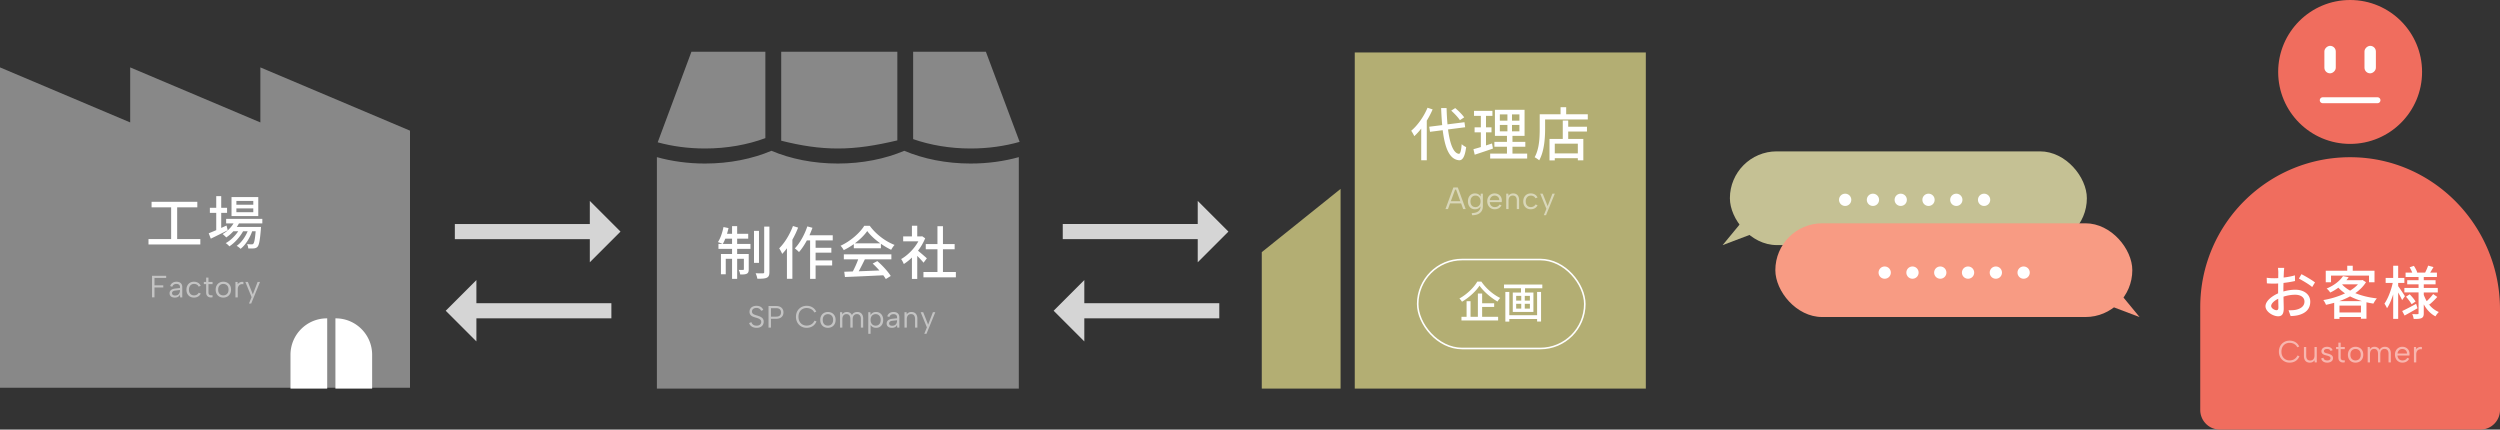 <svg xmlns="http://www.w3.org/2000/svg" width="777.323" height="133.575" viewBox="0 0 777.323 133.575"><rect x="0" y="0" width="777.323" height="133.575" fill="#333333" stroke="none"/><circle cx="730.722" cy="22.372" r="22.372" fill="#f06d5e"/><path d="M684.121 95.485c0-25.943 21.199-46.934 47.22-46.597 25.609.332 45.982 21.68 45.982 47.291v31.293a6.102 6.102 0 01-6.102 6.102h-80.998a6.102 6.102 0 01-6.102-6.102V95.485z" fill="#f06d5e"/><rect x="720.215" y="16.757" width="8.544" height="3.542" rx="1.756" ry="1.756" transform="rotate(90 724.488 18.529)" fill="#fff"/><rect x="732.685" y="16.757" width="8.544" height="3.542" rx="1.756" ry="1.756" transform="rotate(90 736.957 18.529)" fill="#fff"/><path d="M739.237 32.085h-17.03a.917.917 0 110-1.834h17.03a.917.917 0 110 1.834zM709.97 90.637c1.296-.378 2.629-.558 3.709-.558 2.647 0 4.646 1.423 4.646 3.709 0 2.125-1.224 3.601-3.853 4.231-.81.18-1.603.234-2.25.252l-.648-1.801c.72 0 1.477 0 2.143-.126 1.495-.27 2.809-1.062 2.809-2.575 0-1.368-1.243-2.125-2.863-2.125-1.261 0-2.467.216-3.655.594.018 1.477.072 2.971.072 3.673 0 1.891-.702 2.431-1.747 2.431-1.548 0-3.925-1.404-3.925-3.133 0-1.512 1.818-3.079 3.925-3.997v-1.116c0-.63 0-1.296.018-1.963a14.33 14.33 0 01-1.17.054c-.792 0-1.638-.018-2.34-.09l-.054-1.729a17.7 17.7 0 002.359.144c.378 0 .792-.018 1.224-.036 0-.81.018-1.458.018-1.782 0-.378-.054-1.08-.108-1.404h1.944c-.036.342-.09.936-.108 1.368s-.036 1.008-.072 1.639c1.26-.144 2.539-.396 3.511-.684l.036 1.765a35.39 35.39 0 01-3.583.594c-.018.72-.036 1.423-.036 2.053v.612zm-1.549 4.987c0-.558-.036-1.584-.054-2.737-1.296.63-2.196 1.531-2.196 2.251 0 .702 1.044 1.314 1.656 1.314.378 0 .594-.234.594-.828zm7.166-10.371c1.314.666 3.313 1.854 4.213 2.557l-.882 1.44c-.864-.792-3.007-2.035-4.123-2.629l.792-1.368zm20.071 2.485c-.81 1.314-1.962 2.449-3.331 3.403 1.963.81 4.268 1.369 6.716 1.639-.378.396-.828 1.134-1.081 1.62a27.077 27.077 0 01-2.161-.414V99.1h-1.71v-.54h-6.68v.576h-1.638v-4.988c-.846.252-1.71.45-2.557.63-.162-.432-.522-1.116-.829-1.477 2.323-.396 4.7-1.098 6.752-2.088-.756-.522-1.458-1.098-2.07-1.765a14.304 14.304 0 01-2.539 1.512c-.234-.396-.738-.972-1.116-1.242 2.485-1.026 4.195-2.503 5.096-3.871l1.765.36c-.216.306-.45.612-.702.918h4.681l.306-.072 1.098.684zm-10.875.035h-1.639v-3.601h6.68v-1.548h1.71v1.548h6.77v3.601h-1.71v-2.089h-11.812v2.089zm9.632 5.852c-1.333-.396-2.575-.882-3.709-1.477-1.044.576-2.179 1.062-3.331 1.477h7.04zm-.324 3.529v-2.143h-6.68v2.143h6.68zm-5.833-8.66c.666.702 1.494 1.333 2.467 1.873.954-.594 1.782-1.242 2.431-1.963h-4.79l-.108.09zm18.63 4.825c-.234-.558-.756-1.53-1.225-2.377v8.193h-1.548v-7.616c-.54 1.711-1.207 3.295-1.927 4.321-.162-.45-.558-1.08-.792-1.44 1.062-1.476 2.088-4.141 2.575-6.428h-2.197v-1.548h2.341v-3.799h1.548v3.799h1.927v1.548h-1.927v.99c.486.648 1.819 2.665 2.107 3.133l-.882 1.224zm4.789 2.521c-1.35.792-2.827 1.621-4.015 2.269l-.756-1.405c1.116-.504 2.737-1.368 4.339-2.233l.432 1.368zm3.439-1.35c.828 1.116 1.908 1.999 3.187 2.521-.324.306-.828.936-1.044 1.35-1.531-.792-2.737-2.106-3.637-3.727v2.755c0 .81-.162 1.242-.684 1.512-.522.252-1.333.27-2.449.27a6.034 6.034 0 00-.45-1.512c.702.036 1.44.036 1.674.018.216 0 .288-.072.288-.288v-6.464h-4.411V89.52h4.411v-1.116h-3.529v-1.278h3.529v-1.008h-4.033v-1.35h2.071c-.198-.522-.522-1.152-.81-1.656l1.314-.45c.432.63.864 1.477 1.044 2.035l-.198.072h2.647c.324-.612.738-1.549.937-2.179l1.674.45c-.36.612-.72 1.224-1.044 1.729h2.107v1.35h-4.087v1.008h3.673v1.278h-3.673v1.116h4.357v1.405h-4.357v.756c.252.684.558 1.35.918 1.963.684-.63 1.512-1.531 1.999-2.215l1.278.9a22.562 22.562 0 01-2.431 2.359l-.27-.198zm-5.87-2.989c.667.684 1.458 1.62 1.819 2.25l-1.225.846c-.342-.63-1.098-1.62-1.747-2.341l1.152-.756z" fill="#fff"/><path d="M708.581 109.332c0-.505.083-.967.25-1.385.166-.419.401-.78.705-1.083.304-.304.655-.539 1.055-.705s.836-.249 1.309-.249c.69 0 1.296.16 1.817.479.521.32.916.774 1.184 1.362l-.623.23a2.195 2.195 0 00-.585-.772 2.538 2.538 0 00-.825-.455 3.047 3.047 0 00-.968-.154 2.58 2.58 0 00-1.294.326 2.307 2.307 0 00-.906.94c-.22.409-.331.898-.331 1.467 0 .562.11 1.048.331 1.458.221.409.522.724.906.944.383.22.815.331 1.294.331.345 0 .674-.054.988-.163.313-.108.596-.278.849-.508.252-.23.455-.518.609-.863l.623.23c-.275.658-.678 1.155-1.208 1.491-.531.336-1.151.503-1.86.503-.473 0-.91-.083-1.309-.249a3.202 3.202 0 01-1.76-1.798 3.681 3.681 0 01-.25-1.376zm11.776 3.356h-.652l-.048-.69c-.147.243-.345.43-.594.561-.25.131-.541.197-.873.197-.371 0-.694-.077-.969-.23a1.546 1.546 0 01-.638-.69c-.15-.307-.225-.694-.225-1.16v-2.781h.709v2.704c0 .492.107.865.321 1.117.214.252.522.379.925.379.409 0 .733-.133.973-.398s.36-.667.36-1.203v-2.598h.709v4.794zm2.051-1.467c.039.192.109.35.211.475.103.125.235.219.398.283s.353.096.571.096c.338 0 .596-.065.771-.197a.593.593 0 00.264-.494.538.538 0 00-.158-.403 1.225 1.225 0 00-.417-.254 4.505 4.505 0 00-.575-.177 11.104 11.104 0 01-.537-.139 2.532 2.532 0 01-.546-.225 1.25 1.25 0 01-.422-.374c-.109-.154-.163-.355-.163-.604 0-.275.075-.516.226-.724.15-.208.358-.369.623-.484.265-.115.57-.173.916-.173.396 0 .75.086 1.06.259s.526.441.647.805l-.671.23a.688.688 0 00-.245-.384.996.996 0 00-.393-.182 1.962 1.962 0 00-.427-.048c-.288 0-.519.056-.695.168a.557.557 0 00-.264.503c0 .122.029.222.086.302.058.08.138.145.24.197a1.8 1.8 0 00.365.129c.14.035.294.075.46.12.186.045.374.101.566.168s.371.154.537.259c.167.105.302.24.408.403s.158.366.158.609c0 .281-.077.526-.23.734s-.366.369-.638.484a2.405 2.405 0 01-.944.173c-.493 0-.9-.11-1.223-.331s-.539-.545-.647-.973l.69-.23zm4.66-3.327v-1.343h.719v1.343h1.275v.671h-1.275v2.579c0 .294.062.508.187.642a.774.774 0 00.479.24c.195.026.398.026.609 0v.623c-.25.058-.494.073-.733.048a1.475 1.475 0 01-.643-.216c-.188-.118-.339-.286-.451-.503s-.168-.495-.168-.834v-2.579h-.719v-.671h.719zm5.332 4.861c-.454 0-.86-.099-1.218-.297-.358-.198-.639-.481-.844-.848s-.307-.804-.307-1.309c0-.511.104-.953.312-1.323.208-.371.492-.655.853-.854.361-.198.769-.297 1.223-.297s.861.099 1.223.297c.361.198.646.481.854.849.208.368.312.804.312 1.309 0 .511-.105.953-.316 1.323a2.171 2.171 0 01-.863.853 2.526 2.526 0 01-1.227.297zm-.01-.681c.281 0 .546-.062.796-.187s.452-.32.609-.585c.157-.265.235-.603.235-1.012 0-.415-.077-.754-.23-1.016-.153-.262-.354-.455-.6-.58s-.51-.187-.791-.187-.543.062-.786.187-.439.32-.59.585c-.15.265-.225.603-.225 1.011 0 .416.073.754.221 1.016.147.262.34.456.58.58.24.125.5.187.781.187zm3.788-4.18h.662l.048.69c.141-.23.331-.414.571-.551s.525-.206.858-.206c.339 0 .647.081.925.244.278.163.494.404.647.724.147-.326.371-.569.671-.729.301-.16.633-.24.998-.24.358 0 .674.078.949.235.275.157.489.39.642.7.154.31.23.698.23 1.165v2.761h-.719v-2.675c0-.499-.107-.877-.321-1.136-.214-.259-.52-.388-.916-.388-.403 0-.723.139-.959.417s-.355.689-.355 1.232v2.551h-.719v-2.675c0-.499-.103-.877-.307-1.136-.205-.259-.505-.388-.901-.388-.402 0-.717.139-.944.417s-.34.689-.34 1.232v2.551h-.719v-4.794zm10.796 4.861a2.21 2.21 0 01-2.014-1.218 2.743 2.743 0 01-.297-1.294c0-.467.099-.882.297-1.247.198-.364.47-.65.815-.858a2.24 2.24 0 011.18-.312c.435 0 .823.096 1.165.288.342.192.609.457.8.796.192.339.281.726.269 1.16 0 .07-.003.144-.009.22l-.02.249h-3.71a1.7 1.7 0 00.22.796 1.446 1.446 0 001.285.739c.371 0 .686-.07.944-.211.259-.14.446-.342.561-.604l.623.249a2.08 2.08 0 01-.834.925c-.365.214-.79.321-1.275.321zm1.429-2.838a1.352 1.352 0 00-.177-.729 1.337 1.337 0 00-.523-.499 1.606 1.606 0 00-.776-.182c-.256 0-.489.061-.7.182a1.511 1.511 0 00-.522.503 1.6 1.6 0 00-.245.724h2.944zm2.157-2.023h.662l.039.7c.127-.173.283-.32.465-.441a1.76 1.76 0 01.604-.254c.221-.048.456-.049.705-.005v.719a1.727 1.727 0 00-.724 0 1.213 1.213 0 00-.551.288 1.398 1.398 0 00-.355.532 2.047 2.047 0 00-.125.743v2.512h-.719v-4.794z" opacity=".5" fill="#fff"/><path fill="#c5c194" d="M543.537 66.607l-7.927 9.613 16.414-6.218-8.487-3.395z"/><rect x="537.875" y="47.065" width="110.991" height="29.137" rx="14.569" ry="14.569" fill="#c5c194"/><path d="M573.713 60.22c1.062 0 1.908.846 1.908 1.909s-.846 1.909-1.908 1.909-1.909-.847-1.909-1.909.846-1.909 1.909-1.909zm8.639 0c1.062 0 1.909.846 1.909 1.909s-.846 1.909-1.909 1.909-1.908-.847-1.908-1.909.846-1.909 1.908-1.909zm8.64 0c1.062 0 1.909.846 1.909 1.909s-.846 1.909-1.909 1.909-1.908-.847-1.908-1.909.846-1.909 1.908-1.909zm8.641 0c1.062 0 1.908.846 1.908 1.909s-.846 1.909-1.908 1.909-1.909-.847-1.909-1.909.846-1.909 1.909-1.909zm8.639 0c1.062 0 1.909.846 1.909 1.909s-.846 1.909-1.909 1.909-1.908-.847-1.908-1.909.846-1.909 1.908-1.909zm8.641 0c1.062 0 1.908.846 1.908 1.909s-.846 1.909-1.908 1.909-1.909-.847-1.909-1.909.846-1.909 1.909-1.909z" fill="#fff"/><path fill="#f89b83" d="M657.335 88.975l7.927 9.613-16.413-6.218 8.486-3.395z"/><rect x="552.007" y="69.434" width="110.991" height="29.137" rx="14.569" ry="14.569" transform="rotate(-180 607.502 84.002)" fill="#f89b83"/><path d="M586.007 82.852c1.062 0 1.908.846 1.908 1.909s-.846 1.909-1.908 1.909-1.909-.846-1.909-1.909.846-1.909 1.909-1.909zm8.639 0c1.062 0 1.909.846 1.909 1.909s-.846 1.909-1.909 1.909-1.908-.846-1.908-1.909.846-1.909 1.908-1.909zm8.64 0c1.062 0 1.909.846 1.909 1.909s-.846 1.909-1.909 1.909-1.908-.846-1.908-1.909.846-1.909 1.908-1.909zm8.641 0c1.062 0 1.908.846 1.908 1.909s-.846 1.909-1.908 1.909-1.909-.846-1.909-1.909.846-1.909 1.909-1.909zm8.639 0c1.062 0 1.909.846 1.909 1.909s-.846 1.909-1.909 1.909-1.908-.846-1.908-1.909.846-1.909 1.908-1.909zm8.641 0c1.062 0 1.908.846 1.908 1.909s-.846 1.909-1.908 1.909-1.909-.846-1.909-1.909.846-1.909 1.909-1.909z" fill="#fff"/><path fill="#888" d="M0 120.552h127.481V40.625l-46.526-19.67v17.113L40.477 20.955v17.113L0 20.955v99.597z"/><path d="M101.642 98.985h.095v21.851H90.321v-10.53c0-6.248 5.073-11.321 11.321-11.321zm2.65 0h.095c6.248 0 11.321 5.073 11.321 11.321v10.53h-11.416V98.985zM62.288 74.333v1.674H46.173v-1.674h7.04v-9.867h-6.085v-1.729h14.224v1.729h-6.266v9.867h7.202zm8.512-2.737a232.82 232.82 0 01-5.258 2.611l-.648-1.674a78.628 78.628 0 002.341-.973v-5.365h-1.981v-1.584h1.981v-3.637h1.548v3.637h1.818v1.584h-1.818v4.681c.54-.252 1.098-.504 1.656-.756l.36 1.477zm3.492-2.125a8.286 8.286 0 01-.666 1.08h7.526s-.018.414-.036.63c-.288 3.601-.558 5.005-1.044 5.545-.306.342-.648.45-1.08.504-.414.036-1.081.054-1.801.018-.018-.396-.162-.99-.378-1.351.612.072 1.17.072 1.404.072.27 0 .414-.018.558-.198.271-.306.504-1.333.72-3.871h-1.08c-.72 2.088-2.125 4.339-3.619 5.474-.27-.306-.792-.702-1.207-.937 1.405-.936 2.665-2.719 3.421-4.537h-1.422c-.973 1.783-2.683 3.691-4.286 4.699-.252-.342-.72-.756-1.116-1.008 1.422-.756 2.899-2.196 3.889-3.691h-1.513a12.267 12.267 0 01-2.214 1.927 8.92 8.92 0 00-1.134-1.044 9.668 9.668 0 003.403-3.313h-2.305v-1.422h11.253v1.422h-7.274zm6.015-2.286h-8.319v-5.906h8.319v5.906zm-1.549-4.7H73.5v1.17h5.258v-1.17zm0 2.305H73.5v1.188h5.258V64.79z" fill="#fff"/><path d="M47.268 85.748h4.401v.671h-3.634v2.292h2.733v.671h-2.733v3.078h-.767v-6.712zm8.746 6.712l-.058-.863c-.134.294-.333.522-.595.686s-.594.245-.997.245c-.345 0-.639-.055-.882-.163a1.27 1.27 0 01-.561-.465 1.279 1.279 0 01-.197-.714c0-.402.15-.733.451-.992.3-.259.735-.417 1.304-.475l1.477-.163v-.383c0-.269-.099-.484-.297-.647s-.467-.245-.806-.245c-.332 0-.609.077-.829.23a1.167 1.167 0 00-.456.662l-.652-.23c.127-.422.363-.751.705-.987.342-.237.759-.355 1.251-.355.569 0 1.011.146 1.328.437.316.291.475.686.475 1.184v3.241h-.662zm-.058-2.291l-1.486.172c-.32.039-.562.126-.729.264-.167.138-.25.318-.25.542s.082.403.245.537.398.201.705.201c.352 0 .639-.07.863-.211a1.26 1.26 0 00.494-.57c.105-.24.158-.5.158-.782v-.153zm4.353 2.359c-.467 0-.876-.103-1.228-.307s-.625-.49-.82-.858-.292-.794-.292-1.28c0-.492.098-.925.292-1.299s.468-.665.82-.873c.352-.208.761-.312 1.228-.312.492 0 .923.114 1.294.34.371.227.639.542.805.944l-.662.23c-.096-.256-.27-.458-.522-.609s-.545-.226-.877-.226c-.326 0-.609.074-.849.221a1.472 1.472 0 00-.556.623 2.146 2.146 0 00-.197.95c0 .537.144.967.432 1.29s.671.484 1.15.484c.326 0 .617-.073.873-.22s.444-.345.566-.595l.652.23a1.987 1.987 0 01-.815.93c-.371.224-.802.336-1.294.336zm3.787-4.862v-1.343h.719v1.343h1.275v.671h-1.275v2.58c0 .294.062.508.187.642a.774.774 0 00.479.24c.195.026.398.026.609 0v.624c-.25.058-.494.073-.733.048s-.454-.098-.643-.216-.339-.286-.451-.503-.168-.495-.168-.834v-2.58h-.719v-.671h.719zm5.332 4.862c-.454 0-.86-.099-1.218-.297-.358-.198-.639-.481-.844-.849s-.307-.804-.307-1.309c0-.512.104-.953.312-1.323.208-.371.492-.655.853-.854s.769-.297 1.223-.297.861.099 1.223.297c.361.198.646.481.854.849.208.368.312.804.312 1.309 0 .512-.105.953-.316 1.323a2.18 2.18 0 01-.863.854 2.526 2.526 0 01-1.227.297zm-.01-.682c.281 0 .546-.062.796-.187s.452-.32.609-.585.235-.603.235-1.012c0-.416-.077-.754-.23-1.017a1.453 1.453 0 00-.6-.58c-.246-.125-.51-.187-.791-.187s-.543.062-.786.187-.439.32-.59.585c-.15.266-.225.603-.225 1.012 0 .416.073.754.221 1.016.147.262.34.456.58.581.24.125.5.187.781.187zm3.787-4.18h.662l.039.7a1.86 1.86 0 01.465-.441 1.74 1.74 0 011.309-.258v.719a1.727 1.727 0 00-.724 0 1.213 1.213 0 00-.551.288 1.398 1.398 0 00-.355.532 2.047 2.047 0 00-.125.743v2.512h-.719v-4.794zm6.894 0h.748l-2.742 6.712h-.69l.815-1.985-1.937-4.727h.786l1.534 3.874 1.486-3.874z" opacity=".5" fill="#fff"/><path fill="#b3ae73" d="M421.235 16.322h90.5v104.515h-90.5zm-4.408 104.515h-24.503V78.398l24.503-19.66v62.099z"/><path d="M445.445 34.02a26.83 26.83 0 01-1.818 3.493v12.316h-1.729V39.98a18.352 18.352 0 01-2.161 2.359c-.162-.414-.667-1.296-.955-1.675 1.999-1.692 3.925-4.393 5.078-7.166l1.584.522zm4.79 6.23c.576 4.411 1.656 7.382 3.367 7.58.45.018.72-.972.882-3.007.324.342 1.062.792 1.387.918-.414 3.259-1.243 4.141-2.197 4.087-3.007-.252-4.411-3.817-5.096-9.345l-3.943.504-.252-1.584 4.033-.504a106.09 106.09 0 01-.324-5.293h1.692c.054 1.801.144 3.511.288 5.06l5.275-.666.216 1.566-5.33.684zm3.691-2.881c-.522-.828-1.692-2.071-2.701-2.971l1.242-.792c1.026.846 2.215 2.053 2.791 2.881l-1.333.882zm10.275 8.822a273.91 273.91 0 01-5.671 1.909l-.396-1.711c.648-.18 1.44-.396 2.305-.666V41.15h-1.944v-1.548h1.944v-3.583h-2.125v-1.548h5.726v1.548h-1.999v3.583h1.711v1.548h-1.711v4.069c.612-.198 1.261-.396 1.873-.612l.288 1.584zm10.641 1.567v1.53h-11.505v-1.53h5.222v-2.143h-3.907v-1.512h3.907v-1.854h-3.745v-8.103h9.219v8.103h-3.763v1.854h3.997v1.512h-3.997v2.143h4.573zm-8.498-10.245h2.358v-1.945h-2.358v1.945zm0 3.313h2.358v-1.981h-2.358v1.981zm6.086-5.258h-2.305v1.945h2.305v-1.945zm0 3.277h-2.305v1.981h2.305v-1.981zm21.258-3.313v1.621h-13.27v2.953c0 2.809-.27 6.986-1.836 9.741-.306-.27-1.044-.774-1.422-.954 1.458-2.557 1.584-6.212 1.584-8.787v-4.573h6.482v-2.197h1.747v2.197h6.716zm-6.086 3.872h5.834v1.494h-5.834v2.305h4.7v6.644h-1.71v-.648h-7.167v.666h-1.638v-6.662h4.123v-5.726h1.692v1.927zm2.99 5.275h-7.167v3.025h7.167v-3.025z" fill="#fff"/><path d="M452.746 58.962h-.316l-2.215 6.041h-.776l2.455-6.712h1.381l2.445 6.712h-.776l-2.196-6.041zm-2.11 3.605h3.912v.671h-3.912v-.671zm9.771-2.358h.662v3.912c0 .588-.131 1.091-.393 1.51-.262.418-.643.738-1.141.959s-1.106.331-1.822.331l-.115-.662c.901-.013 1.585-.2 2.052-.561.467-.361.7-.887.7-1.577v-.105l.077.019a2.003 2.003 0 01-.662.724c-.294.201-.674.305-1.141.312-.441 0-.826-.101-1.155-.302s-.585-.488-.767-.858c-.182-.371-.273-.805-.273-1.304s.091-.932.273-1.299c.182-.368.438-.654.767-.858a2.147 2.147 0 011.155-.307c.288 0 .543.043.767.129.224.086.416.201.576.345.16.144.291.305.393.484l.048-.892zm-3.203 2.397c0 .55.142.986.427 1.309.284.323.669.484 1.155.484.294 0 .56-.07.796-.211s.423-.345.561-.614c.137-.269.206-.591.206-.969s-.069-.698-.206-.964a1.526 1.526 0 00-.561-.614 1.5 1.5 0 00-.796-.216c-.479 0-.863.163-1.15.489s-.432.761-.432 1.304zm7.537 2.464a2.21 2.21 0 01-2.014-1.218 2.743 2.743 0 01-.297-1.294c0-.467.099-.882.297-1.247.198-.364.47-.65.815-.858a2.24 2.24 0 011.18-.312c.435 0 .823.096 1.165.288.342.192.609.457.8.796.192.339.281.726.269 1.16 0 .07-.003.144-.009.22l-.02.249h-3.71a1.7 1.7 0 00.22.796 1.446 1.446 0 001.285.739c.371 0 .686-.07.944-.211.259-.14.446-.342.561-.604l.623.249a2.08 2.08 0 01-.834.925c-.365.214-.79.321-1.275.321zm1.428-2.838a1.352 1.352 0 00-.177-.729 1.337 1.337 0 00-.523-.499 1.606 1.606 0 00-.776-.182c-.256 0-.489.061-.7.182a1.511 1.511 0 00-.522.503 1.6 1.6 0 00-.245.724h2.944zm2.158-2.023h.662l.039.681c.153-.236.354-.42.604-.551a1.85 1.85 0 01.873-.197c.364 0 .684.078.959.235.274.157.489.39.642.7s.23.698.23 1.165v2.761h-.719v-2.675c0-.499-.107-.877-.321-1.136-.214-.259-.522-.388-.925-.388-.416 0-.74.137-.973.412-.233.275-.35.681-.35 1.218v2.57h-.719V60.21zm7.632 4.861c-.467 0-.876-.102-1.228-.307s-.625-.49-.82-.858c-.195-.367-.292-.794-.292-1.28 0-.492.098-.925.292-1.299s.468-.665.82-.873c.352-.208.761-.312 1.228-.312.492 0 .923.114 1.294.34.371.227.639.542.805.944l-.662.23a1.183 1.183 0 00-.522-.609 1.684 1.684 0 00-.877-.225c-.326 0-.609.073-.849.22a1.472 1.472 0 00-.556.623 2.144 2.144 0 00-.197.949c0 .537.144.967.432 1.29s.671.484 1.15.484c.326 0 .617-.073.873-.22.256-.147.444-.345.566-.594l.652.23a1.987 1.987 0 01-.815.93c-.371.224-.802.336-1.294.336zm6.731-4.861h.748l-2.742 6.712h-.69l.815-1.985-1.937-4.727h.786l1.534 3.874 1.486-3.874z" opacity=".5" fill="#fff"/><rect x="440.804" y="80.7" width="51.954" height="27.658" rx="13.829" ry="13.829" fill="none" stroke="#fff" stroke-miterlimit="10" stroke-width=".5"/><path d="M460.609 87.565c1.432 2.12 3.714 4.065 5.847 5.077a6.037 6.037 0 00-.837 1.121c-2.093-1.202-4.402-3.2-5.591-4.942-1.081 1.688-3.201 3.673-5.456 4.996-.162-.297-.527-.743-.797-1.013 2.323-1.27 4.538-3.444 5.55-5.24h1.283zm.23 10.938h4.97v1.134h-11.397v-1.134h1.593v-4.848h1.229v4.848h2.282v-7.225h1.323v3.025h3.741v1.134h-3.741v3.065zm18.713-10.033v1.161h-5.375v1.323h2.606v6.036h-6.415v-6.036h2.552v-1.323h-5.28V88.47h11.911zm-1.621 2.309h1.229v9.196h-1.229v-.783h-8.643v.81h-1.229v-9.223h1.229v7.225h8.643v-7.225zm-6.509 2.687h1.58v-1.472h-1.58v1.472zm0 2.485h1.58v-1.486h-1.58v1.486zm4.267-3.957h-1.594v1.472h1.594v-1.472zm0 2.471h-1.594v1.486h1.594v-1.486z" fill="#fff"/><path d="M301.815 50.85c-7.634 0-14.731-1.461-20.651-3.964-5.92 2.503-13.016 3.964-20.651 3.964s-14.731-1.461-20.651-3.964c-5.92 2.503-13.016 3.964-20.651 3.964-5.322 0-10.381-.713-14.965-1.99v71.976H316.78V48.86c-4.584 1.277-9.643 1.99-14.965 1.99z" fill="#888"/><path d="M229.202 75.85h4.141v1.531h-4.141v1.603h3.601v4.735c0 .684-.108 1.116-.576 1.368-.468.252-1.152.27-2.089.252-.036-.415-.234-1.026-.45-1.423.648.018 1.188.018 1.369 0 .18 0 .234-.054.234-.234v-3.205h-2.088v6.23h-1.584v-6.23h-1.963v4.808h-1.494v-6.302h3.457V77.38h-4.231v-1.531h1.243c-.342-.198-1.009-.432-1.405-.576.792-1.188 1.387-2.971 1.729-4.681l1.566.324a51.478 51.478 0 01-.468 1.782h1.566v-2.395h1.584v2.395h3.439v1.513h-3.439v1.638zm-1.584 0v-1.638h-2.107c-.234.612-.504 1.188-.792 1.638h2.899zm8.372 5.889h-1.549v-9.957h1.549v9.957zm3.241-11.29v14.134c0 1.008-.216 1.477-.81 1.765-.576.288-1.584.324-2.935.324a7.48 7.48 0 00-.54-1.71c1.008.036 1.98.036 2.287.018.288 0 .378-.09.378-.378V70.45h1.621zm8.925.324a28.642 28.642 0 01-1.783 3.763v12.153h-1.692v-9.507a16.174 16.174 0 01-1.477 1.765c-.162-.414-.648-1.351-.936-1.729 1.71-1.692 3.312-4.321 4.285-6.95l1.603.504zm5.438 3.979v2.287h4.897v1.531h-4.897v2.395h5.149v1.566h-5.149v4.177h-1.71V74.752h-1.008c-.756 1.404-1.584 2.665-2.449 3.619-.27-.288-.918-.882-1.296-1.134 1.584-1.657 3.025-4.25 3.889-6.842l1.603.432a36.468 36.468 0 01-.937 2.323h7.238v1.603h-5.33zm11.878 1.153a22.169 22.169 0 01-3.133 1.873c-.18-.378-.63-1.008-.99-1.368 3.079-1.405 6.014-3.998 7.364-6.194h1.729c1.909 2.646 4.897 4.843 7.707 5.941-.396.414-.774 1.008-1.062 1.513a22.508 22.508 0 01-3.187-1.873v1.404h-8.426v-1.296zm-3.098 3.169h14.783v1.566h-8.247c-.594 1.207-1.26 2.557-1.909 3.709 1.999-.072 4.231-.162 6.428-.252a26.595 26.595 0 00-2.089-2.143l1.44-.774c1.639 1.387 3.349 3.295 4.177 4.627l-1.53.955a12.284 12.284 0 00-.792-1.17c-4.285.216-8.858.414-11.919.54l-.216-1.639 2.665-.09a30.664 30.664 0 001.674-3.763h-4.465v-1.566zm11.326-3.421c-1.621-1.152-3.097-2.503-4.051-3.817-.864 1.261-2.233 2.611-3.835 3.817h7.887zm13.462 6.031c-.414-.522-1.225-1.386-1.963-2.125v7.166h-1.656v-6.644a15.829 15.829 0 01-2.521 2.017c-.162-.432-.576-1.224-.828-1.548 2.053-1.17 4.123-3.259 5.348-5.51h-4.717v-1.53h2.719v-3.313h1.656v3.313h1.243l.288-.054.936.63c-.54 1.368-1.333 2.683-2.232 3.871.846.684 2.34 1.98 2.755 2.358l-1.026 1.369zm10.047 2.881v1.656h-10.083v-1.656h4.357v-7.058h-3.637v-1.621h3.637v-5.545h1.71v5.545h3.637v1.621h-3.637v7.058h4.015z" fill="#fff"/><path d="M233.631 100.157c.039.173.12.344.245.513s.297.31.518.422c.221.112.503.168.849.168.492 0 .856-.115 1.093-.345.236-.23.354-.502.354-.815 0-.249-.067-.454-.201-.613s-.316-.292-.546-.398c-.23-.105-.489-.2-.777-.283-.256-.07-.51-.148-.762-.235a3.172 3.172 0 01-.686-.326c-.205-.131-.368-.302-.489-.513s-.182-.473-.182-.786c0-.377.089-.705.269-.983.179-.278.432-.494.757-.647.326-.153.707-.23 1.141-.23.377 0 .707.054.988.163s.516.261.705.456.328.42.417.676l-.681.259a1.11 1.11 0 00-.259-.427 1.49 1.49 0 00-.499-.34 1.741 1.741 0 00-.7-.134 1.75 1.75 0 00-.695.134c-.208.09-.373.218-.494.384s-.182.368-.182.604c0 .256.072.459.216.609.144.15.335.272.575.364.24.093.503.181.791.264.262.083.516.173.763.269.246.096.466.214.661.355s.35.316.465.527.172.47.172.776c0 .339-.08.654-.24.945-.16.291-.401.524-.724.7s-.737.264-1.242.264c-.422 0-.793-.065-1.112-.196a2.15 2.15 0 01-.786-.532 1.813 1.813 0 01-.422-.767l.7-.278zm9.972-3.02c0 .262-.043.513-.129.753s-.222.452-.407.638a1.91 1.91 0 01-.71.436 3.028 3.028 0 01-1.035.158h-1.602v2.743h-.767v-6.712h2.369c.524 0 .954.089 1.29.268.335.179.585.419.748.719.163.301.244.633.244.997zm-2.282 1.313c.358 0 .648-.054.873-.163.224-.108.388-.262.494-.46.105-.198.158-.428.158-.69 0-.415-.12-.738-.359-.968s-.628-.345-1.165-.345h-1.602v2.627h1.602zm6.165.058c0-.505.083-.967.25-1.386.166-.418.401-.78.705-1.083s.655-.539 1.055-.705c.399-.167.836-.25 1.309-.25.69 0 1.296.16 1.817.479s.916.773 1.184 1.361l-.623.23c-.147-.313-.342-.571-.585-.772s-.518-.353-.825-.456a3.047 3.047 0 00-.968-.153 2.58 2.58 0 00-1.294.326c-.384.217-.686.53-.906.939-.22.409-.331.898-.331 1.467 0 .562.11 1.048.331 1.458.221.409.522.724.906.944.383.22.815.331 1.294.331.345 0 .674-.054.988-.163.313-.108.596-.278.849-.508.252-.23.455-.518.609-.863l.623.23c-.275.658-.678 1.155-1.208 1.491-.531.336-1.151.503-1.86.503-.473 0-.91-.083-1.309-.249a3.218 3.218 0 01-1.76-1.798 3.681 3.681 0 01-.25-1.376zm9.925 3.423c-.454 0-.86-.099-1.218-.297-.358-.198-.639-.48-.844-.848s-.307-.804-.307-1.309c0-.511.104-.953.312-1.323.208-.371.492-.655.853-.854.361-.198.769-.297 1.223-.297s.861.099 1.223.297c.361.198.646.481.854.849.208.368.312.804.312 1.309 0 .511-.105.953-.316 1.323s-.499.655-.863.853a2.526 2.526 0 01-1.227.297zm-.01-.681c.281 0 .546-.062.796-.187s.452-.319.609-.585c.157-.265.235-.603.235-1.012 0-.415-.077-.754-.23-1.016s-.354-.456-.6-.58c-.246-.125-.51-.187-.791-.187s-.543.062-.786.187-.439.32-.59.585c-.15.265-.225.603-.225 1.011 0 .416.073.754.221 1.017.147.262.34.456.58.58s.5.187.781.187zm3.787-4.18h.662l.048.69c.141-.23.331-.414.571-.551a1.69 1.69 0 01.858-.206c.339 0 .647.081.925.244.278.163.494.404.647.724.147-.326.371-.569.671-.729.301-.16.633-.24.998-.24.358 0 .674.078.949.235s.489.39.642.7c.154.31.23.699.23 1.165v2.762h-.719v-2.675c0-.499-.107-.877-.321-1.136s-.52-.388-.916-.388c-.403 0-.723.139-.959.417-.236.278-.355.689-.355 1.232v2.551h-.719V99.19c0-.499-.103-.877-.307-1.136s-.505-.388-.901-.388c-.402 0-.717.139-.944.417-.227.278-.34.689-.34 1.232v2.551h-.719v-4.794zm9.426 3.825l.077-.009v2.896h-.719V97.07h.662l.048.892c.147-.269.364-.495.652-.681.288-.185.648-.278 1.083-.278.415 0 .789.101 1.122.302.333.202.595.486.786.854.192.368.288.804.288 1.309 0 .499-.091.932-.273 1.299-.182.368-.438.654-.767.858s-.714.307-1.155.307c-.46 0-.841-.099-1.141-.297a1.821 1.821 0 01-.662-.738zm3.221-1.428c0-.549-.143-.986-.427-1.309-.285-.323-.667-.484-1.146-.484-.3 0-.57.07-.81.211s-.427.345-.561.614-.201.591-.201.968c0 .371.067.69.201.959s.321.475.561.619c.24.144.51.216.81.216.479 0 .861-.162 1.146-.484.284-.323.427-.759.427-1.309zm5.14 2.397l-.058-.863a1.54 1.54 0 01-.595.686c-.262.163-.594.245-.997.245-.345 0-.639-.054-.882-.163a1.263 1.263 0 01-.561-.465 1.279 1.279 0 01-.197-.714c0-.403.15-.733.451-.993.3-.259.735-.417 1.304-.475l1.477-.163v-.384a.796.796 0 00-.297-.647c-.198-.163-.467-.245-.806-.245-.332 0-.609.077-.829.23a1.167 1.167 0 00-.456.662l-.652-.23c.127-.422.363-.751.705-.988.342-.236.759-.354 1.251-.354.569 0 1.011.146 1.328.436.316.291.475.686.475 1.184v3.241h-.662zm-.058-2.292l-1.486.173c-.32.038-.562.126-.729.264-.167.138-.25.318-.25.542s.082.403.245.537.398.202.705.202c.352 0 .639-.07.863-.211.224-.14.389-.331.494-.57s.158-.5.158-.781v-.154zm2.311-2.502h.662l.039.681c.153-.236.354-.42.604-.551.249-.131.54-.196.873-.196.364 0 .684.078.959.235.274.157.489.39.642.7s.23.699.23 1.165v2.762h-.719v-2.675c0-.499-.107-.877-.321-1.136-.214-.259-.522-.388-.925-.388-.416 0-.74.137-.973.412-.233.275-.35.681-.35 1.218v2.57h-.719v-4.794zm8.841 0h.748l-2.742 6.712h-.69l.815-1.985-1.937-4.727h.786l1.534 3.874 1.486-3.874z" opacity=".5" fill="#fff"/><path d="M283.922 16.075v27.183c5.318 1.852 11.408 2.915 17.893 2.915 5.42 0 10.566-.741 15.216-2.062l-10.497-28.035h-22.613zm-41.02 27.673c6.156 1.547 11.72 2.425 17.612 2.425 6.006 0 11.669-.915 18.496-2.519V16.076h-36.108v27.673zm-38.405.507c4.517 1.233 9.49 1.918 14.714 1.918 6.842 0 13.245-1.18 18.762-3.225V16.076h-22.98l-10.497 28.18z" fill="#888"/><path fill="#d5d5d5" d="M141.423 69.658h43.54v4.704h-43.54z"/><path fill="#d5d5d5" d="M183.392 62.471l9.539 9.539-9.539 9.539V62.471zm6.705 36.502h-43.54v-4.704h43.54z"/><path fill="#d5d5d5" d="M148.127 106.16l-9.539-9.539 9.539-9.539v19.078zM330.44 69.658h43.54v4.704h-43.54z"/><path fill="#d5d5d5" d="M372.409 62.471l9.539 9.539-9.539 9.539V62.471zm6.704 36.502h-43.54v-4.704h43.54z"/><path fill="#d5d5d5" d="M337.144 106.16l-9.539-9.539 9.539-9.539v19.078z"/></svg>